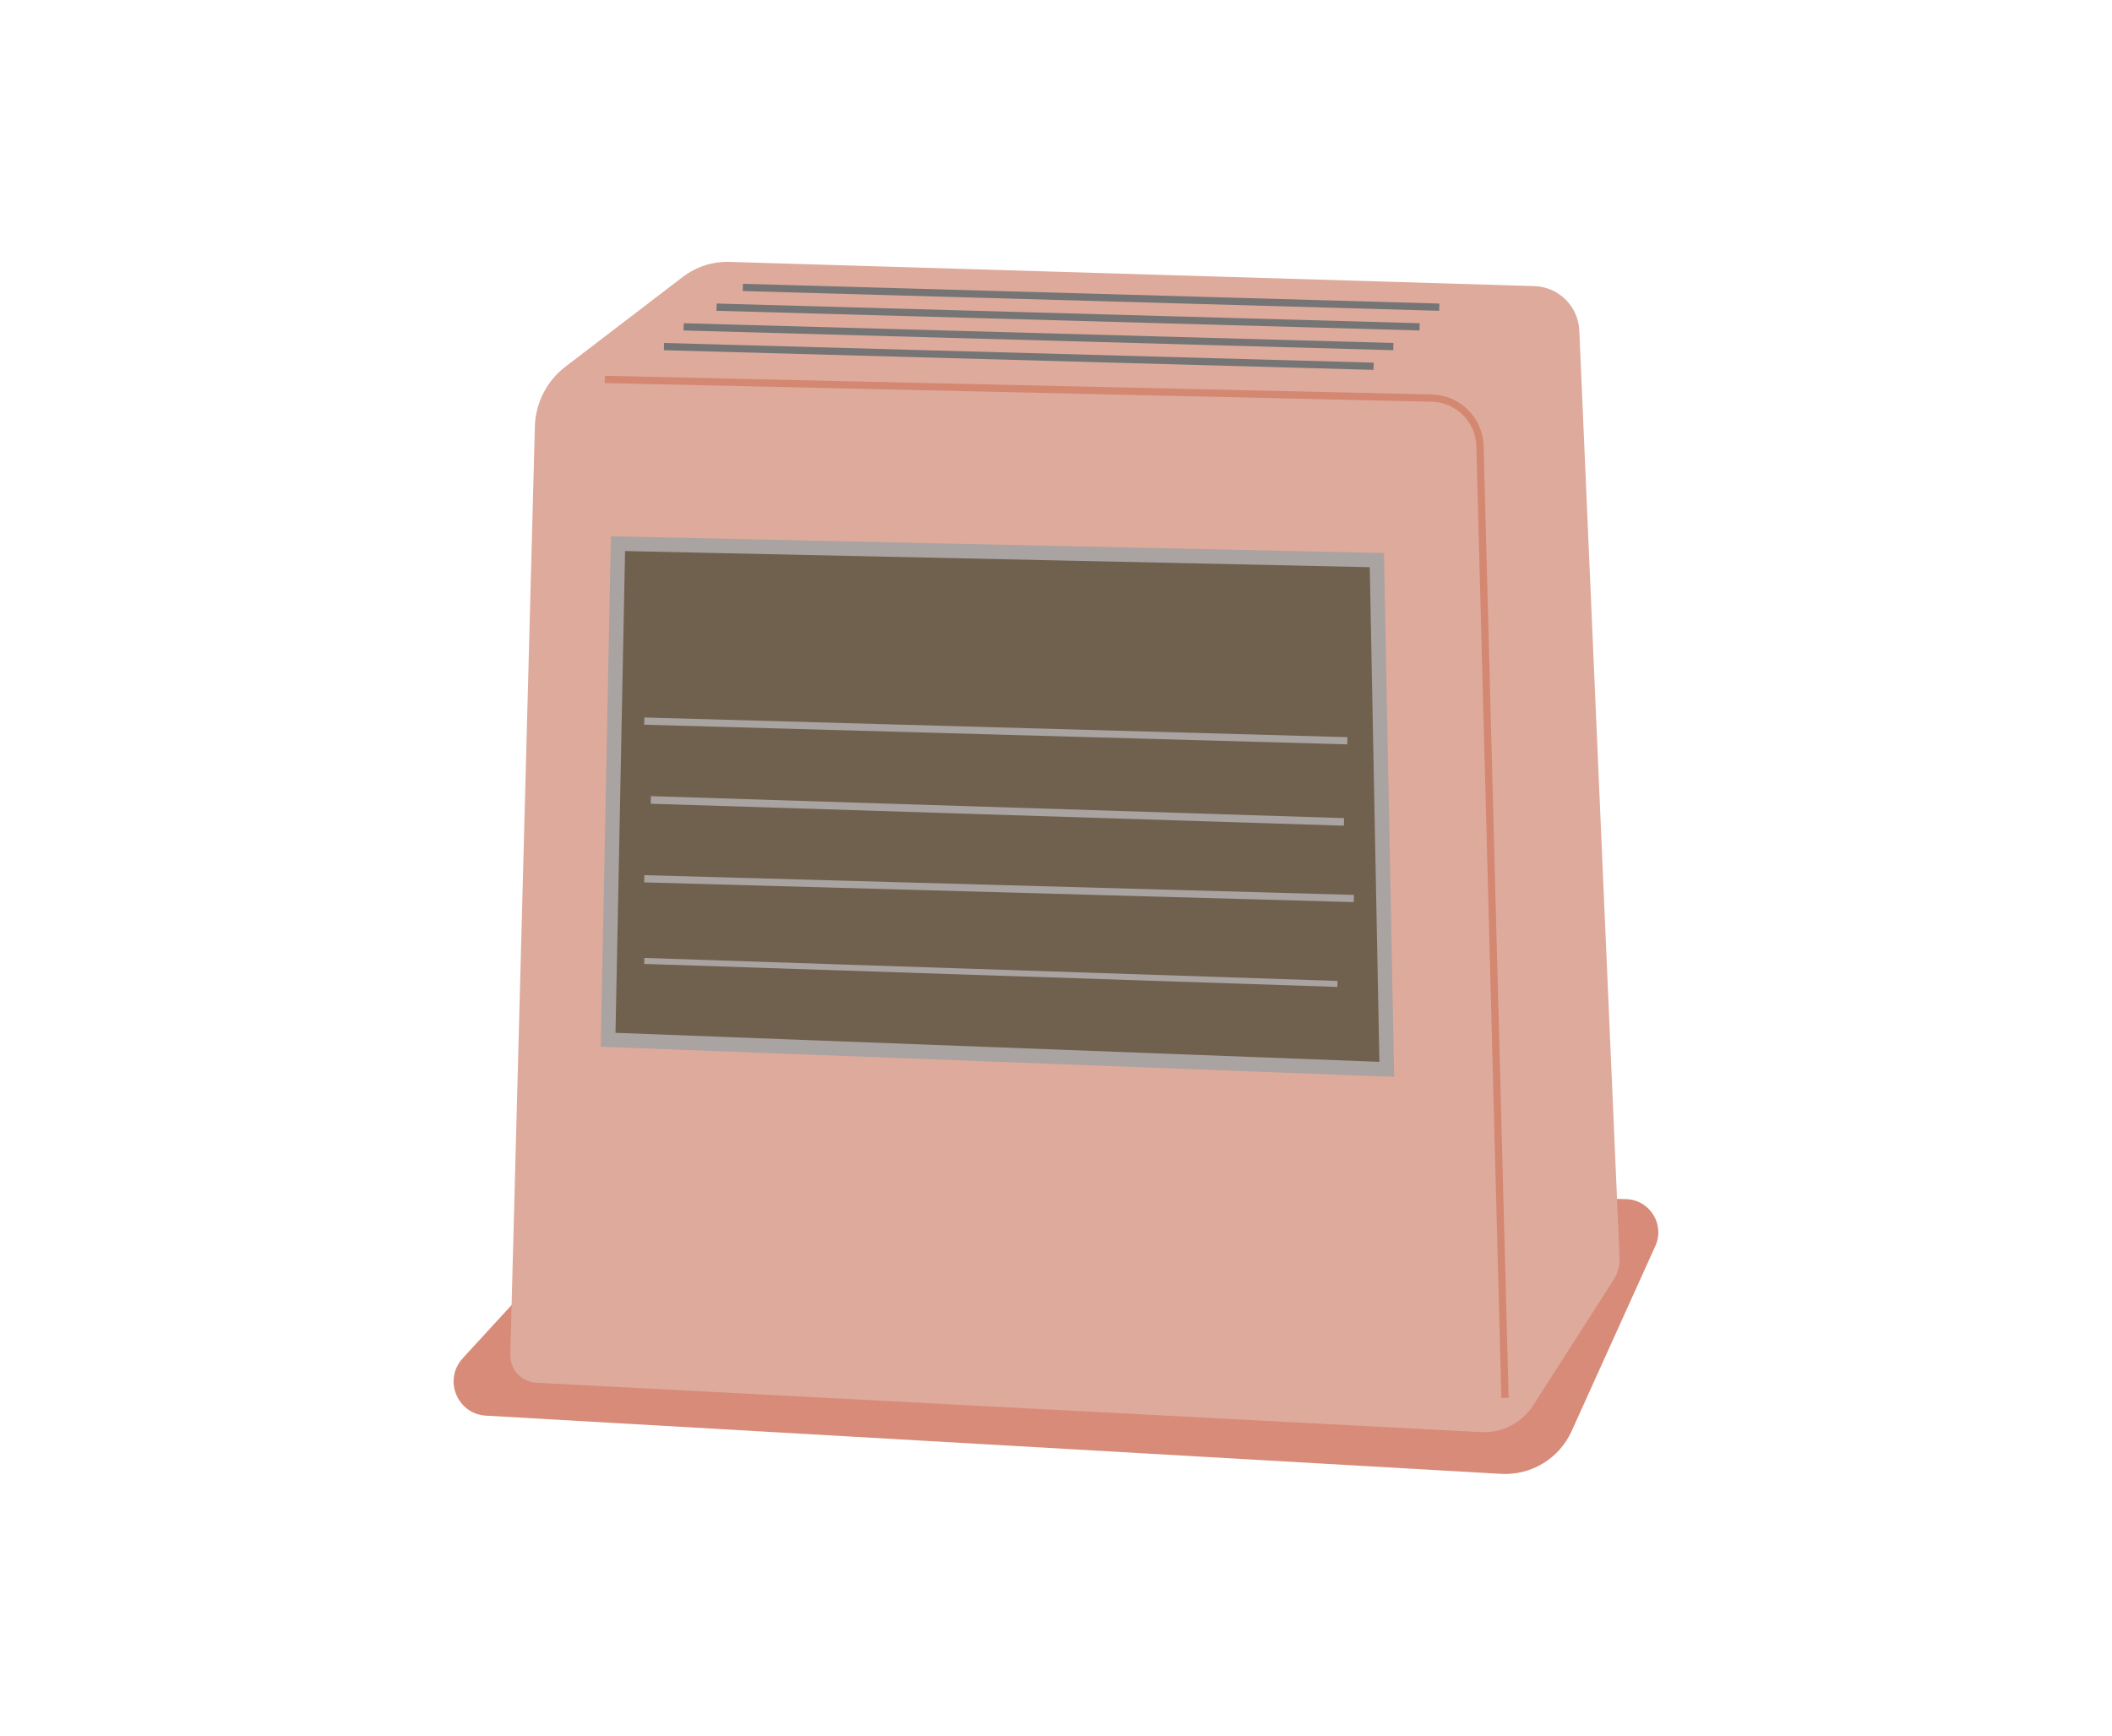 <?xml version="1.0" encoding="UTF-8"?>
<svg id="_レイヤー_2" data-name="レイヤー 2" xmlns="http://www.w3.org/2000/svg" width="292" height="240" viewBox="0 0 292 240">
  <defs>
    <style>
      .cls-1 {
        stroke: #757575;
      }

      .cls-1, .cls-2, .cls-3, .cls-4, .cls-5, .cls-6, .cls-7 {
        fill: none;
      }

      .cls-1, .cls-2, .cls-4, .cls-5, .cls-6, .cls-7 {
        stroke-miterlimit: 10;
      }

      .cls-8 {
        fill: #deaa9b;
      }

      .cls-2 {
        stroke-width: 2px;
      }

      .cls-2, .cls-4, .cls-5, .cls-7 {
        stroke: #a9a3a1;
      }

      .cls-4 {
        stroke-width: 1.05px;
      }

      .cls-5 {
        stroke-width: .83px;
      }

      .cls-6 {
        stroke: #d48771;
      }

      .cls-9 {
        fill: #d78b78;
      }

      .cls-10 {
        fill: #70614e;
      }
    </style>
  </defs>
  <g id="_レイヤー_1-2" data-name="レイヤー 1">
    <g>
      <g>
        <path class="cls-9" d="M63.97,187.8l24.19-26.33,136.68,4.33c3.26.1,5.37,3.49,4.03,6.46l-11.58,25.61c-1.72,3.8-5.59,6.14-9.75,5.91l-140.39-8.05c-3.97-.26-5.87-4.99-3.18-7.92Z"/>
        <path class="cls-8" d="M70.55,187.31l3.4-128.35c.09-3.25,1.64-6.28,4.22-8.26l16.23-12.41c1.85-1.41,4.13-2.15,6.46-2.08l111.27,3.35c3.36.1,6.07,2.78,6.22,6.13l5.57,128.18c.05,1.09-.24,2.17-.83,3.09l-11.09,17.32c-1.57,2.46-4.34,3.88-7.26,3.73l-130.6-6.83c-2.05-.11-3.64-1.83-3.58-3.88Z"/>
        <path class="cls-6" d="M83.62,52.46l114.33,2.58c3.64.08,6.57,3,6.67,6.64l3.46,131.59"/>
        <polygon class="cls-10" points="85.44 75.17 190.36 77.44 191.73 147.85 84.08 143.76 85.44 75.17"/>
        <line class="cls-7" x1="89.07" y1="99.7" x2="186.28" y2="102.42"/>
        <line class="cls-4" x1="89.98" y1="110.6" x2="185.82" y2="113.64"/>
        <line class="cls-7" x1="89.07" y1="121.5" x2="187.18" y2="124.23"/>
        <line class="cls-5" x1="89.07" y1="132.86" x2="184.91" y2="136.04"/>
        <line class="cls-1" x1="91.8" y1="47.92" x2="189.91" y2="50.64"/>
        <line class="cls-1" x1="94.52" y1="45.19" x2="192.64" y2="47.92"/>
        <line class="cls-1" x1="99.07" y1="42.47" x2="196.27" y2="45.19"/>
        <line class="cls-1" x1="102.7" y1="39.74" x2="198.99" y2="42.47"/>
        <polygon class="cls-2" points="85.44 75.17 190.36 77.44 191.73 147.85 84.08 143.76 85.44 75.17"/>
      </g>
      <rect class="cls-3" width="292" height="240"/>
    </g>
  </g>
</svg>